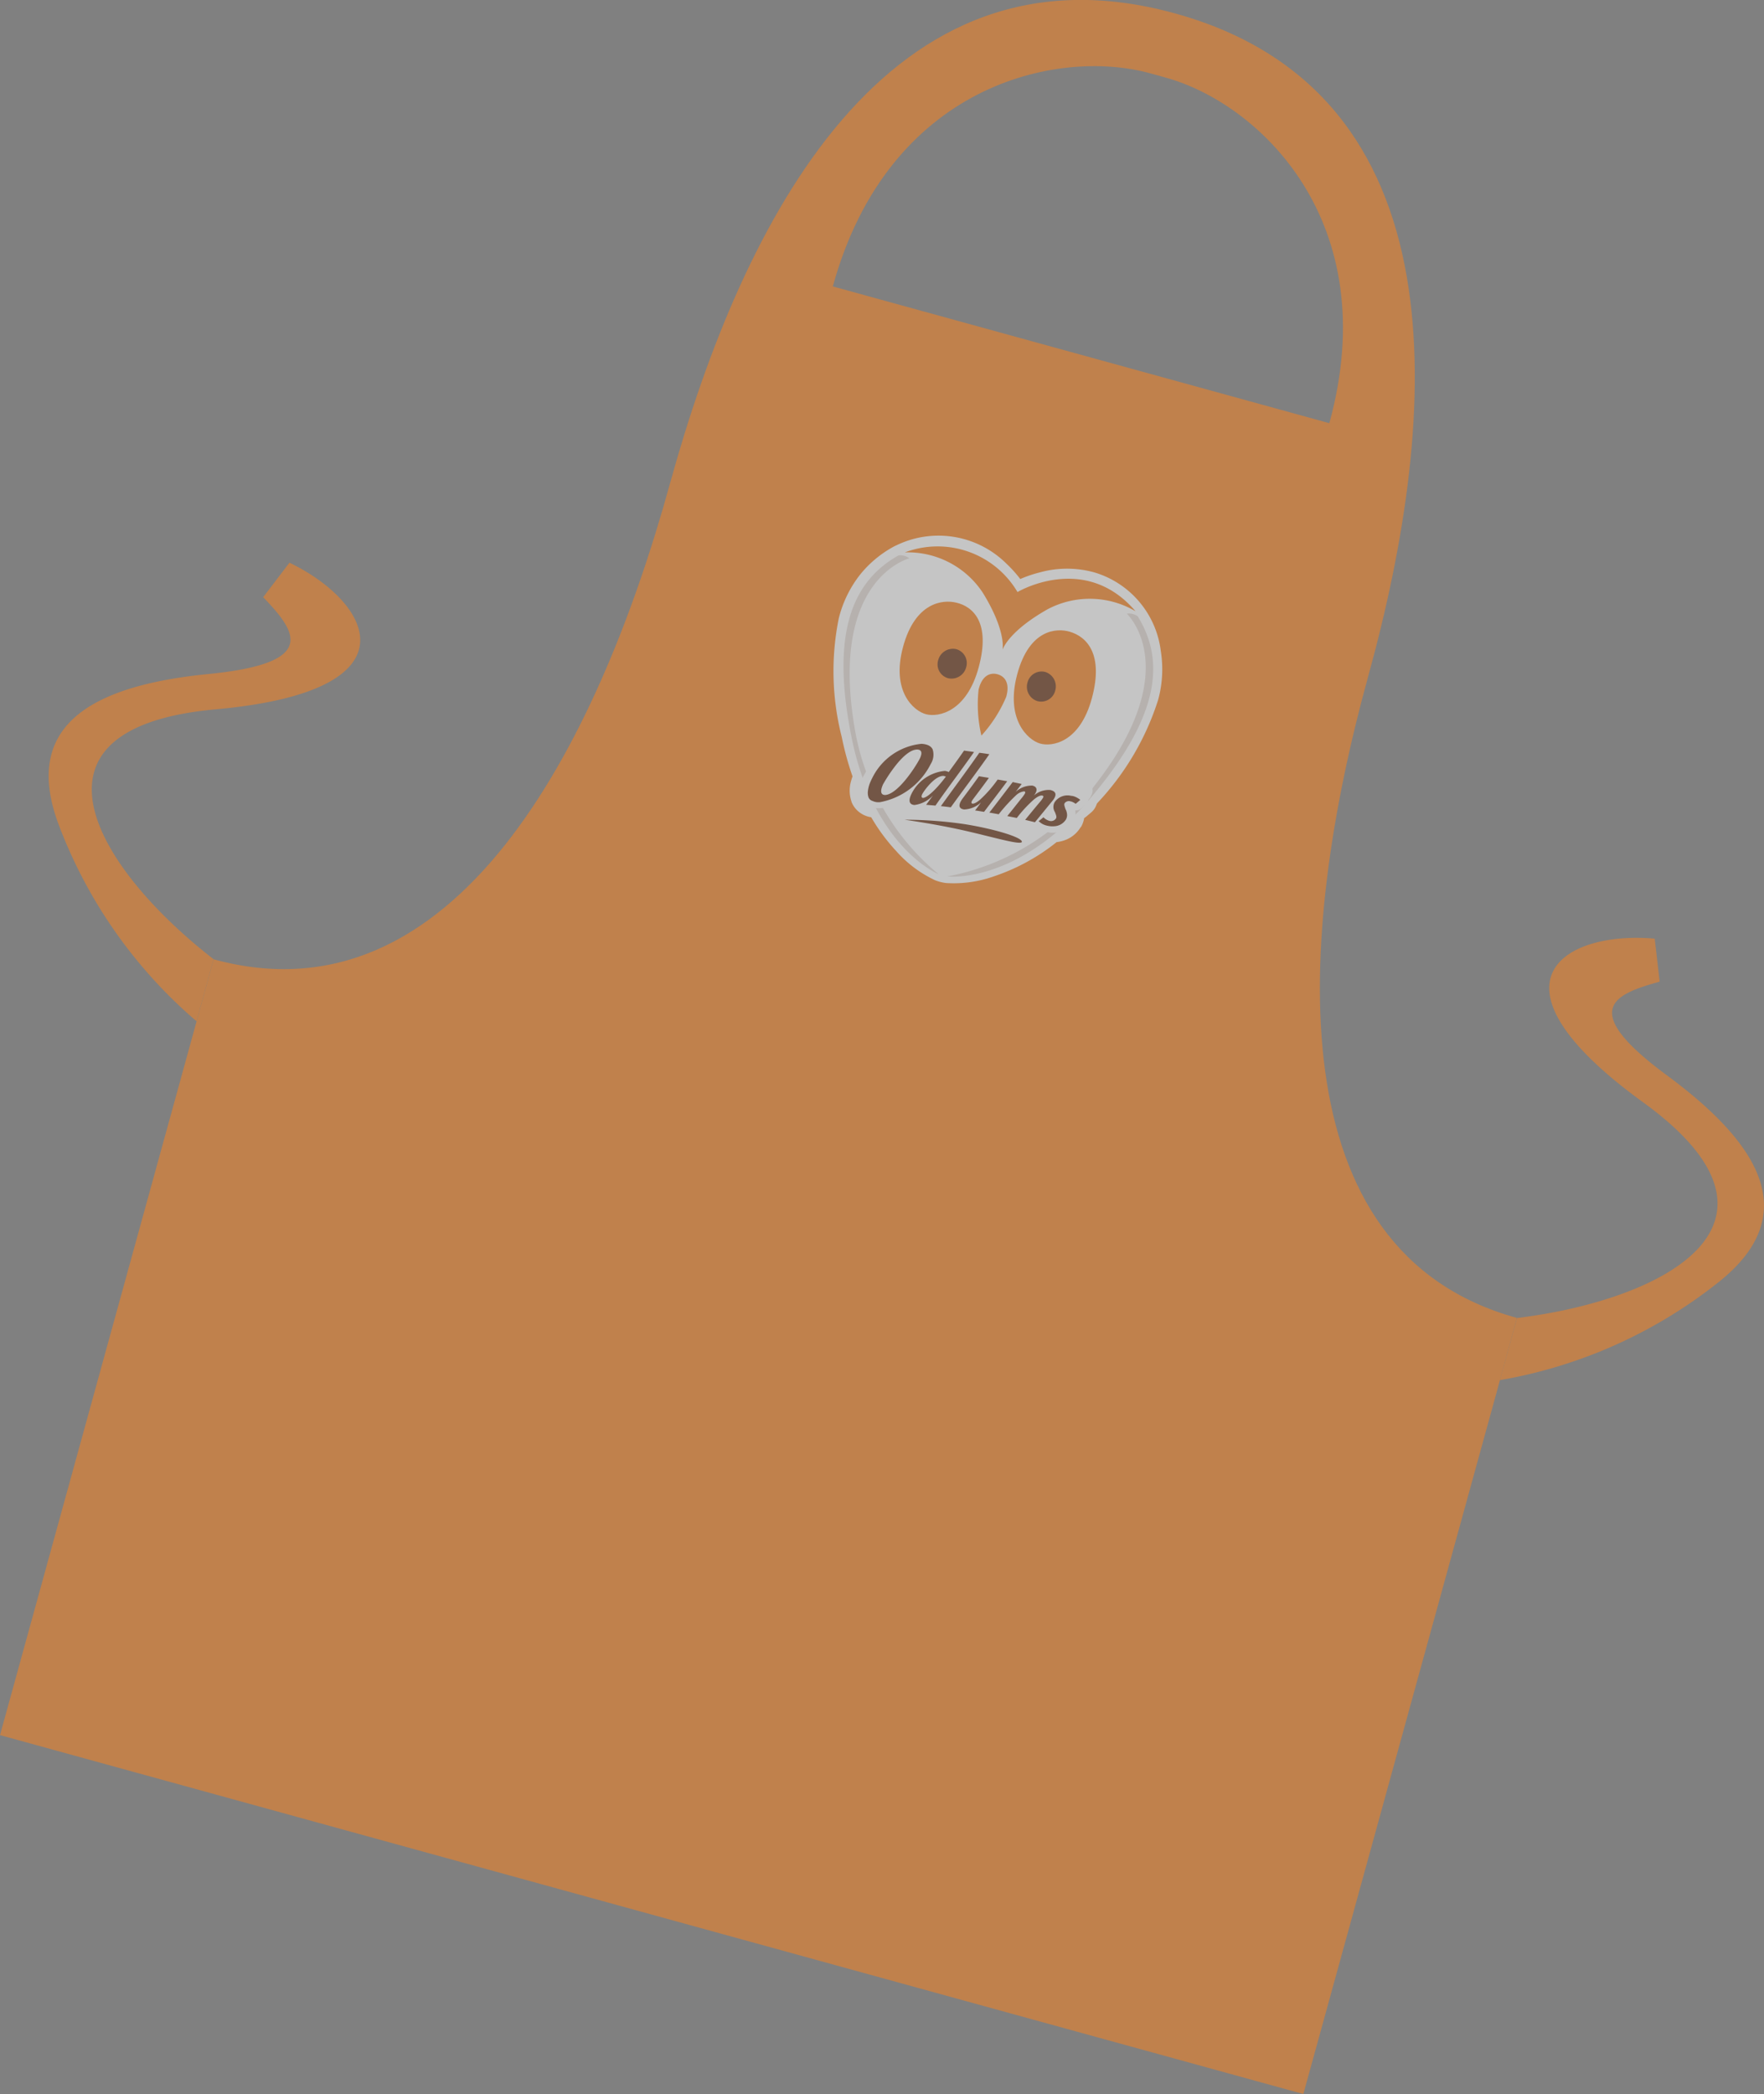 <svg xmlns="http://www.w3.org/2000/svg" xmlns:xlink="http://www.w3.org/1999/xlink" width="106.715" height="126.652" viewBox="0 0 106.715 126.652">
  <rect x="0" y="0" width="106.715" height="126.652" fill="#808080" stroke="none"/>
  <defs>
    <clipPath id="clip-path">
      <rect id="Rectangle_133" data-name="Rectangle 133" width="106.715" height="126.652" fill="none"/>
    </clipPath>
  </defs>
  <g id="Group_315" data-name="Group 315" opacity="0.54">
    <g id="Group_314" data-name="Group 314" clip-path="url(#clip-path)">
      <path id="Path_157" data-name="Path 157" d="M0,104.944l78.848,21.707L90.742,83.473l1.027-3.762c-14.546-4-13.394-22.859-8.994-38.821S88.452,5.6,71.076.808,44.927,13.3,40.527,29.26,27.481,62.016,12.921,58.019l-1.027,3.747Zm50.382-87.62C53.74,5.125,63.942,2.89,69.576,4.431l.944.264c5.635,1.554,13.255,8.7,9.9,20.9Z" transform="translate(0 0)" fill="#f58220"/>
      <path id="Path_158" data-name="Path 158" d="M128.113,102.433c8.889-1.089,17.737-5.719,7.632-13.045s-4.715-10.388.7-9.9l.3,2.6c-2.736.763-5,1.654.455,5.679s8.306,8.348,3.132,12.478a29.188,29.188,0,0,1-13.253,5.944Z" transform="translate(-36.341 -22.716)" fill="#f58220"/>
      <path id="Path_159" data-name="Path 159" d="M14.1,71.645C7.031,66.163,1.8,57.656,14.229,56.532s9.364-6.512,4.461-8.869L17.1,49.747c1.959,2.056,3.447,3.98-3.3,4.648S2.4,57.316,4.731,63.512A29.191,29.191,0,0,0,13.07,75.4Z" transform="translate(-1.179 -13.63)" fill="#f58220"/>
      <path id="Path_160" data-name="Path 160" d="M90.256,55.307a7,7,0,0,0,.16-2.958A5.683,5.683,0,0,0,86.4,47.6a6.158,6.158,0,0,0-3.307,0A7.575,7.575,0,0,0,81.915,48a7.439,7.439,0,0,0-.827-.92,5.833,5.833,0,0,0-6.359-1.257c-.084.031-.413.185-.472.218a6.742,6.742,0,0,0-2.021,1.679,6.986,6.986,0,0,0-1.3,2.657,16.093,16.093,0,0,0,.179,7.176,17.919,17.919,0,0,0,.653,2.384c-.036.1-.066.195-.091.291a2.035,2.035,0,0,0,.026,1.225l0,.009.006.015,0,.009a1.5,1.5,0,0,0,.354.52,1.568,1.568,0,0,0,.718.381l.011,0c.035.009.07.016.106.021a11.3,11.3,0,0,0,1.507,2.039,7.235,7.235,0,0,0,2.343,1.764,2.619,2.619,0,0,0,.683.176,7.261,7.261,0,0,0,2.91-.412,12.266,12.266,0,0,0,3.773-2.063,2.3,2.3,0,0,0,.378-.078,1.857,1.857,0,0,0,1.077-.826l.005-.009L85.588,63v0a1.648,1.648,0,0,0,.163-.4c.013-.049.023-.1.031-.143a1.026,1.026,0,0,0,.139-.1l.236-.2.059-.051a1.085,1.085,0,0,0,.332-.521l.048-.056a16.256,16.256,0,0,0,3.659-6.219" transform="translate(-20.193 -12.979)" fill="#fff"/>
      <path id="Path_161" data-name="Path 161" d="M75.448,47.217c0,.015-4.881,1.212-3.292,10.361a14.511,14.511,0,0,0,5.053,8.739c0,.007-3.929-1.594-5.264-8.311-1.344-6.68.306-9.526,2.847-10.963a.923.923,0,0,1,.656.174" transform="translate(-20.437 -13.451)" fill="#e4dad5"/>
      <path id="Path_162" data-name="Path 162" d="M91.123,51.976c0,.011,3.685,3.4-2.171,10.675a14.574,14.574,0,0,1-8.68,5.217c0,.006,4.211.509,8.656-4.74,4.436-5.217,4.381-8.516,2.855-10.991a.921.921,0,0,0-.66-.161" transform="translate(-22.955 -14.861)" fill="#e4dad5"/>
      <path id="Path_163" data-name="Path 163" d="M91.395,66.96a.049.049,0,0,1,.043.008.013.013,0,0,0-.005-.019l.007-.012.006-.012.007-.012,0-.019-.005-.019a.055.055,0,0,0-.03-.033.015.015,0,0,1,.019,0,.013.013,0,0,0,.019,0c.019,0,.019,0,.026-.017l.007-.012a.014.014,0,0,0,0-.019l.006-.012s.007-.012-.012-.006l.007-.012c.007-.012,0-.031-.017-.026l-.024-.014-.036-.021c-.012-.007-.031,0-.043-.009s-.031,0-.043-.009l-.017.086-.009.043-.021.036.012.006-.014.024V66.9l-.007.011a.049.049,0,0,0,.044.009l.006-.012V66.88l.016-.055.024.014.048.027c.012.007.017.026,0,.031l.012.006-.014.024.012.007-.007.012Zm-.054-.159-.012-.007.014-.024.016-.056c.012.007.012.007.031,0l.049.027c.012.007.012.007,0,.019l-.007.012c.012.007.012.007.006.019l-.007.012c-.006.012-.006.012-.019,0l-.007.012a.051.051,0,0,0-.043-.009Zm.054.159a.049.049,0,0,1,.043.008.013.013,0,0,0-.005-.019l.007-.012.006-.012.007-.012,0-.019-.005-.019a.055.055,0,0,0-.03-.033.015.015,0,0,1,.019,0,.013.013,0,0,0,.019,0c.019,0,.019,0,.026-.017l.007-.012a.014.014,0,0,0,0-.019l.006-.012s.007-.012-.012-.006l.007-.012c.007-.012,0-.031-.017-.026l-.024-.014-.036-.021c-.012-.007-.031,0-.043-.009s-.031,0-.043-.009l-.017.086-.009.043-.021.036.012.006-.014.024V66.9l-.007.011a.049.049,0,0,0,.044.009l.006-.012V66.88l.016-.055.024.014.048.027c.012.007.017.026,0,.031l.012.006-.014.024.012.007-.007.012Zm-.054-.159-.012-.007.014-.024.016-.056c.012.007.012.007.031,0l.049.027c.012.007.012.007,0,.019l-.007.012c.012.007.012.007.006.019l-.007.012c-.006.012-.006.012-.019,0l-.007.012a.051.051,0,0,0-.043-.009Zm.246.044a.014.014,0,0,0-.005-.019.074.074,0,0,0,0-.05l.007-.012-.016-.056a.175.175,0,0,0-.066-.054.049.049,0,0,0-.029-.032l-.048-.028-.094-.005a.21.21,0,0,0-.064.028c-.006.012-.026.017-.033.029s-.026.018-.02.036l-.007.012-.019,0-.007.012-.014.024-.014.024a.184.184,0,0,0,.009.069l-.007.012a.343.343,0,0,0,.026.095.124.124,0,0,0,.078.06.128.128,0,0,0,.054.046.32.32,0,0,0,.169-.016.187.187,0,0,0,.087-.126l.021-.036A.013.013,0,0,0,91.587,66.845Zm-.1.15a.013.013,0,0,1-.019,0,.2.2,0,0,1-.15.011.172.172,0,0,1-.107-.093.224.224,0,0,1-.023-.156l.007-.012.014-.024a.151.151,0,0,1,.065-.059l.007-.012c.026-.017.044-.022.051-.034a.039.039,0,0,1,.05,0c.012.006.031,0,.043.009l.036.021c.012.006.012.006.017.026.019-.006.024.014.036.02l-.007.012c.019,0,.012.007.024.014s.017.026.011.038c.012.007.017.026.022.045l-.006.012a.047.047,0,0,1,0,.031.014.014,0,0,1,.006.019l-.028.048c.006.019.006.019,0,.031A.123.123,0,0,1,91.486,67Zm-.046-.059.006-.012.007-.012,0-.019-.005-.019a.055.055,0,0,0-.03-.033.015.015,0,0,1,.019,0,.013.013,0,0,0,.019,0c.019,0,.019,0,.026-.017l.007-.012a.014.014,0,0,0,0-.019l.006-.012s.007-.012-.012-.006l.007-.012c.007-.012,0-.031-.017-.026l-.024-.014-.036-.021c-.012-.007-.031,0-.043-.009s-.031,0-.043-.009l-.017.086-.009.043-.021.036.012.006-.014.024V66.9l-.007.011a.049.049,0,0,0,.044.009l.006-.012V66.88l.016-.055.024.014.048.027c.012.007.017.026,0,.031l.012.006-.014.024.012.007-.007.012-.007.012a.049.049,0,0,1,.043.008.013.013,0,0,0-.005-.019Zm-.1-.136-.012-.007.014-.024.016-.056c.012.007.012.007.031,0l.049.027c.012.007.012.007,0,.019l-.007.012c.012.007.012.007.006.019l-.007.012c-.006.012-.006.012-.019,0l-.007.012a.051.051,0,0,0-.043-.009Z" transform="translate(-26.068 -19.042)" fill="none" stroke="#fff" stroke-linecap="round" stroke-linejoin="round" stroke-width="1.137"/>
      <path id="Path_164" data-name="Path 164" d="M80.322,69.71a25.049,25.049,0,0,0-3.68-.275s1.8.246,3.57.645,3.42.9,3.524.7c.051-.266-1.607-.775-3.414-1.07" transform="translate(-21.917 -19.856)" fill="#673114"/>
      <path id="Path_165" data-name="Path 165" d="M83.479,49.03a5.611,5.611,0,0,0-6.815-2.4,5.428,5.428,0,0,1,4.724,2.455c1.322,2.155,1.215,3.25,1.185,3.431.061-.174.5-1.182,2.708-2.437a5.455,5.455,0,0,1,5.335.109c-2.95-3.454-6.829-1.34-7.137-1.161" transform="translate(-21.923 -13.22)" fill="#f58220"/>
      <path id="Path_166" data-name="Path 166" d="M83.057,60.806a8.24,8.24,0,0,0,1.5-2.348c.265-.965-.216-1.275-.541-1.361s-.895-.041-1.133.931a8.2,8.2,0,0,0,.17,2.778" transform="translate(-23.682 -16.319)" fill="#f58220"/>
      <path id="Path_167" data-name="Path 167" d="M79.647,51.024c-.81-.2-2.487-.033-3.219,2.675s.655,3.886,1.4,4.076,2.447-.144,3.177-2.844-.338-3.67-1.353-3.907" transform="translate(-21.797 -14.574)" fill="#f58220"/>
      <path id="Path_168" data-name="Path 168" d="M89.292,53.481c-.8-.242-2.454-.165-3.19,2.561s.634,3.974,1.366,4.194,2.421-.049,3.148-2.735-.323-3.723-1.324-4.019" transform="translate(-24.562 -15.269)" fill="#f58220"/>
      <path id="Path_169" data-name="Path 169" d="M87.64,58.669a.909.909,0,0,1-.6-1.12.878.878,0,0,1,1.078-.642.915.915,0,0,1,.6,1.126.876.876,0,0,1-1.078.636" transform="translate(-24.881 -16.264)" fill="#673114"/>
      <path id="Path_170" data-name="Path 170" d="M80.081,56.736a.868.868,0,0,1-.609-1.087.921.921,0,0,1,1.086-.675.873.873,0,0,1,.609,1.094.916.916,0,0,1-1.086.668" transform="translate(-22.717 -15.714)" fill="#673114"/>
      <path id="Path_171" data-name="Path 171" d="M73.631,66.623h0a.94.94,0,0,1-.689-.568l-.006-.016a1.9,1.9,0,0,1,.248-1.509l0-.007a5.2,5.2,0,0,1,1.37-1.6,3.272,3.272,0,0,1,2.08-.738h.012a1.813,1.813,0,0,1,.327.046,1.067,1.067,0,0,1,.733.53l.007.015a1.316,1.316,0,0,1,.006,1.034,1.654,1.654,0,0,1,.346,0l.057-.079c.227-.311.461-.633.663-.92a.493.493,0,0,1,.463-.211l.141.017c.155.02.307.039.463.06a.482.482,0,0,1,.162.054.5.5,0,0,1,.172-.007c.2.03.4.059.606.092a.476.476,0,0,1,.368.3.517.517,0,0,1-.059.486c-.144.206-.291.41-.438.613l.115.02a.479.479,0,0,0,.535.094l.5.094.082.016a.46.46,0,0,1,.161.064.466.466,0,0,1,.166,0c.184.036.36.073.555.116a.481.481,0,0,1,.194.092,1.194,1.194,0,0,1,.447,0l.016,0A.819.819,0,0,1,83.9,65a1.266,1.266,0,0,1,.647-.018l.015,0,.014,0a.84.84,0,0,1,.495.342,1.617,1.617,0,0,1,.825.012l.028.008a1.613,1.613,0,0,1,.587.316.519.519,0,0,1,.18.389.5.5,0,0,1-.172.388l-.059.051-.229.2a.464.464,0,0,1-.346.108,1.032,1.032,0,0,1-.12.694l0,.009a1.5,1.5,0,0,1-1.654.589H84.1a1.609,1.609,0,0,1-.506-.221.464.464,0,0,1-.223,0l-.583-.134a.479.479,0,0,1-.24-.135.464.464,0,0,1-.272.023c-.19-.04-.373-.078-.563-.116a.479.479,0,0,1-.241-.129.475.475,0,0,1-.271.029c-.191-.036-.374-.07-.566-.1a.474.474,0,0,1-.156-.057.469.469,0,0,1-.167,0l-.533-.086a.465.465,0,0,1-.2-.081,1.328,1.328,0,0,1-.457.028l-.014,0a1.032,1.032,0,0,1-.11-.022.777.777,0,0,1-.355-.191.483.483,0,0,1-.313.073c-.209-.024-.4-.045-.6-.064a.461.461,0,0,0-.328-.031c-.185-.016-.363-.031-.551-.044a.471.471,0,0,1-.216-.071,1.371,1.371,0,0,1-.473.073h-.013a1,1,0,0,1-.178-.026.719.719,0,0,1-.5-.4.741.741,0,0,1-.042-.121,3.477,3.477,0,0,1-1.325.376h-.014a1.7,1.7,0,0,1-.461-.037" transform="translate(-20.837 -17.782)" fill="#fff"/>
      <path id="Path_172" data-name="Path 172" d="M91.039,67.163a.708.708,0,0,1-.424-.346.752.752,0,0,1-.068-.557.711.711,0,0,1,.325-.436.663.663,0,0,1,.532-.066.714.714,0,0,1,.425.347.758.758,0,0,1,.069.555.706.706,0,0,1-.32.436l-.008,0a.67.67,0,0,1-.531.064" transform="translate(-25.886 -18.796)" fill="#fff"/>
      <path id="Path_173" data-name="Path 173" d="M85.81,66.487a.822.822,0,0,1,.284.146c.091-.076.182-.152.28-.24a1.193,1.193,0,0,0-.429-.228c-.031,0-.068-.022-.106-.012a.932.932,0,0,0-1.015.382.573.573,0,0,0,.007.578c.006.019.023.045.028.064.071.184.092.26.044.344a.363.363,0,0,1-.4.141.8.8,0,0,1-.355-.217c-.091.076-.182.152-.292.233a1.023,1.023,0,0,0,.513.276,1.378,1.378,0,0,0,.477.031.881.881,0,0,0,.662-.406.592.592,0,0,0,.068-.233.785.785,0,0,0-.08-.365.187.187,0,0,1-.028-.064c-.059-.177-.08-.253-.039-.325a.32.32,0,0,1,.378-.1M84.6,65.8a1.335,1.335,0,0,0-1.037.337c.146-.173.319-.506-.086-.608a1.446,1.446,0,0,0-1.015.382c.12-.155.24-.311.367-.478-.184-.041-.356-.075-.541-.116-.493.645-.941,1.237-1.415,1.846.191.029.376.069.567.1A10.091,10.091,0,0,1,82.505,66.1a.864.864,0,0,1,.478-.223c.122.037.049.139-.092.331-.319.393-.619.782-.932,1.163.2.048.388.076.573.117a8.007,8.007,0,0,1,1.06-1.138c.168-.128.348-.248.49-.216.11.031.062.115-.071.294-.338.4-.65.78-.97,1.174l.59.143c.351-.423.677-.828,1.036-1.263.192-.226.377-.552-.064-.675m-3.223-.648a7.541,7.541,0,0,1-1.052,1.207c-.1.088-.331.274-.479.254-.086-.017-.081-.11.046-.277.321-.425.634-.837.95-1.28-.2-.036-.394-.064-.6-.1-.329.468-.65.892-.984,1.341-.281.383-.256.62.083.669a1.57,1.57,0,0,0,1.023-.425c-.109.162-.228.318-.355.485.179.021.351.056.542.084.461-.616.921-1.2,1.4-1.853-.191-.029-.376-.069-.579-.1m-1.108-1.619c-.766,1.1-1.555,2.15-2.326,3.228.2.016.389.045.6.069.758-1.054,1.566-2.111,2.332-3.209-.2-.036-.395-.064-.6-.088m-.932-.129c-.283.414-.638.9-.925,1.294a.751.751,0,0,0-.233-.069,2.519,2.519,0,0,0-2.026,1.4c-.181.376-.151.632.183.662a1.847,1.847,0,0,0,1.131-.587q-.211.287-.421.575l.563.048c.766-1.1,1.567-2.143,2.333-3.24-.2-.035-.4-.052-.6-.087m-2.488,2.865c-.117-.019-.086-.129-.057-.208.131-.261.8-1.157,1.308-1.125a.766.766,0,0,1,.134.044c-.715.95-1.211,1.291-1.385,1.288m.583-2.94q-.142-.3-.673-.333a3.726,3.726,0,0,0-2.994,2.1c-.041.072-.07.151-.1.212a1.923,1.923,0,0,0-.146.539.849.849,0,0,0,.03.368.365.365,0,0,0,.248.236.807.807,0,0,0,.438.073.014.014,0,0,0,.019,0,4.319,4.319,0,0,0,3.067-2.313,1.053,1.053,0,0,0,.114-.877m-2.873,2.758c-.348-.006-.254-.368-.128-.647a9.289,9.289,0,0,1,.855-1.255c.4-.476.841-.863,1.232-.848.26.019.293.214.146.529-.284.557-1.345,2.174-2.106,2.221" transform="translate(-21.022 -18.015)" fill="#673114"/>
    </g>
  </g>
</svg>
